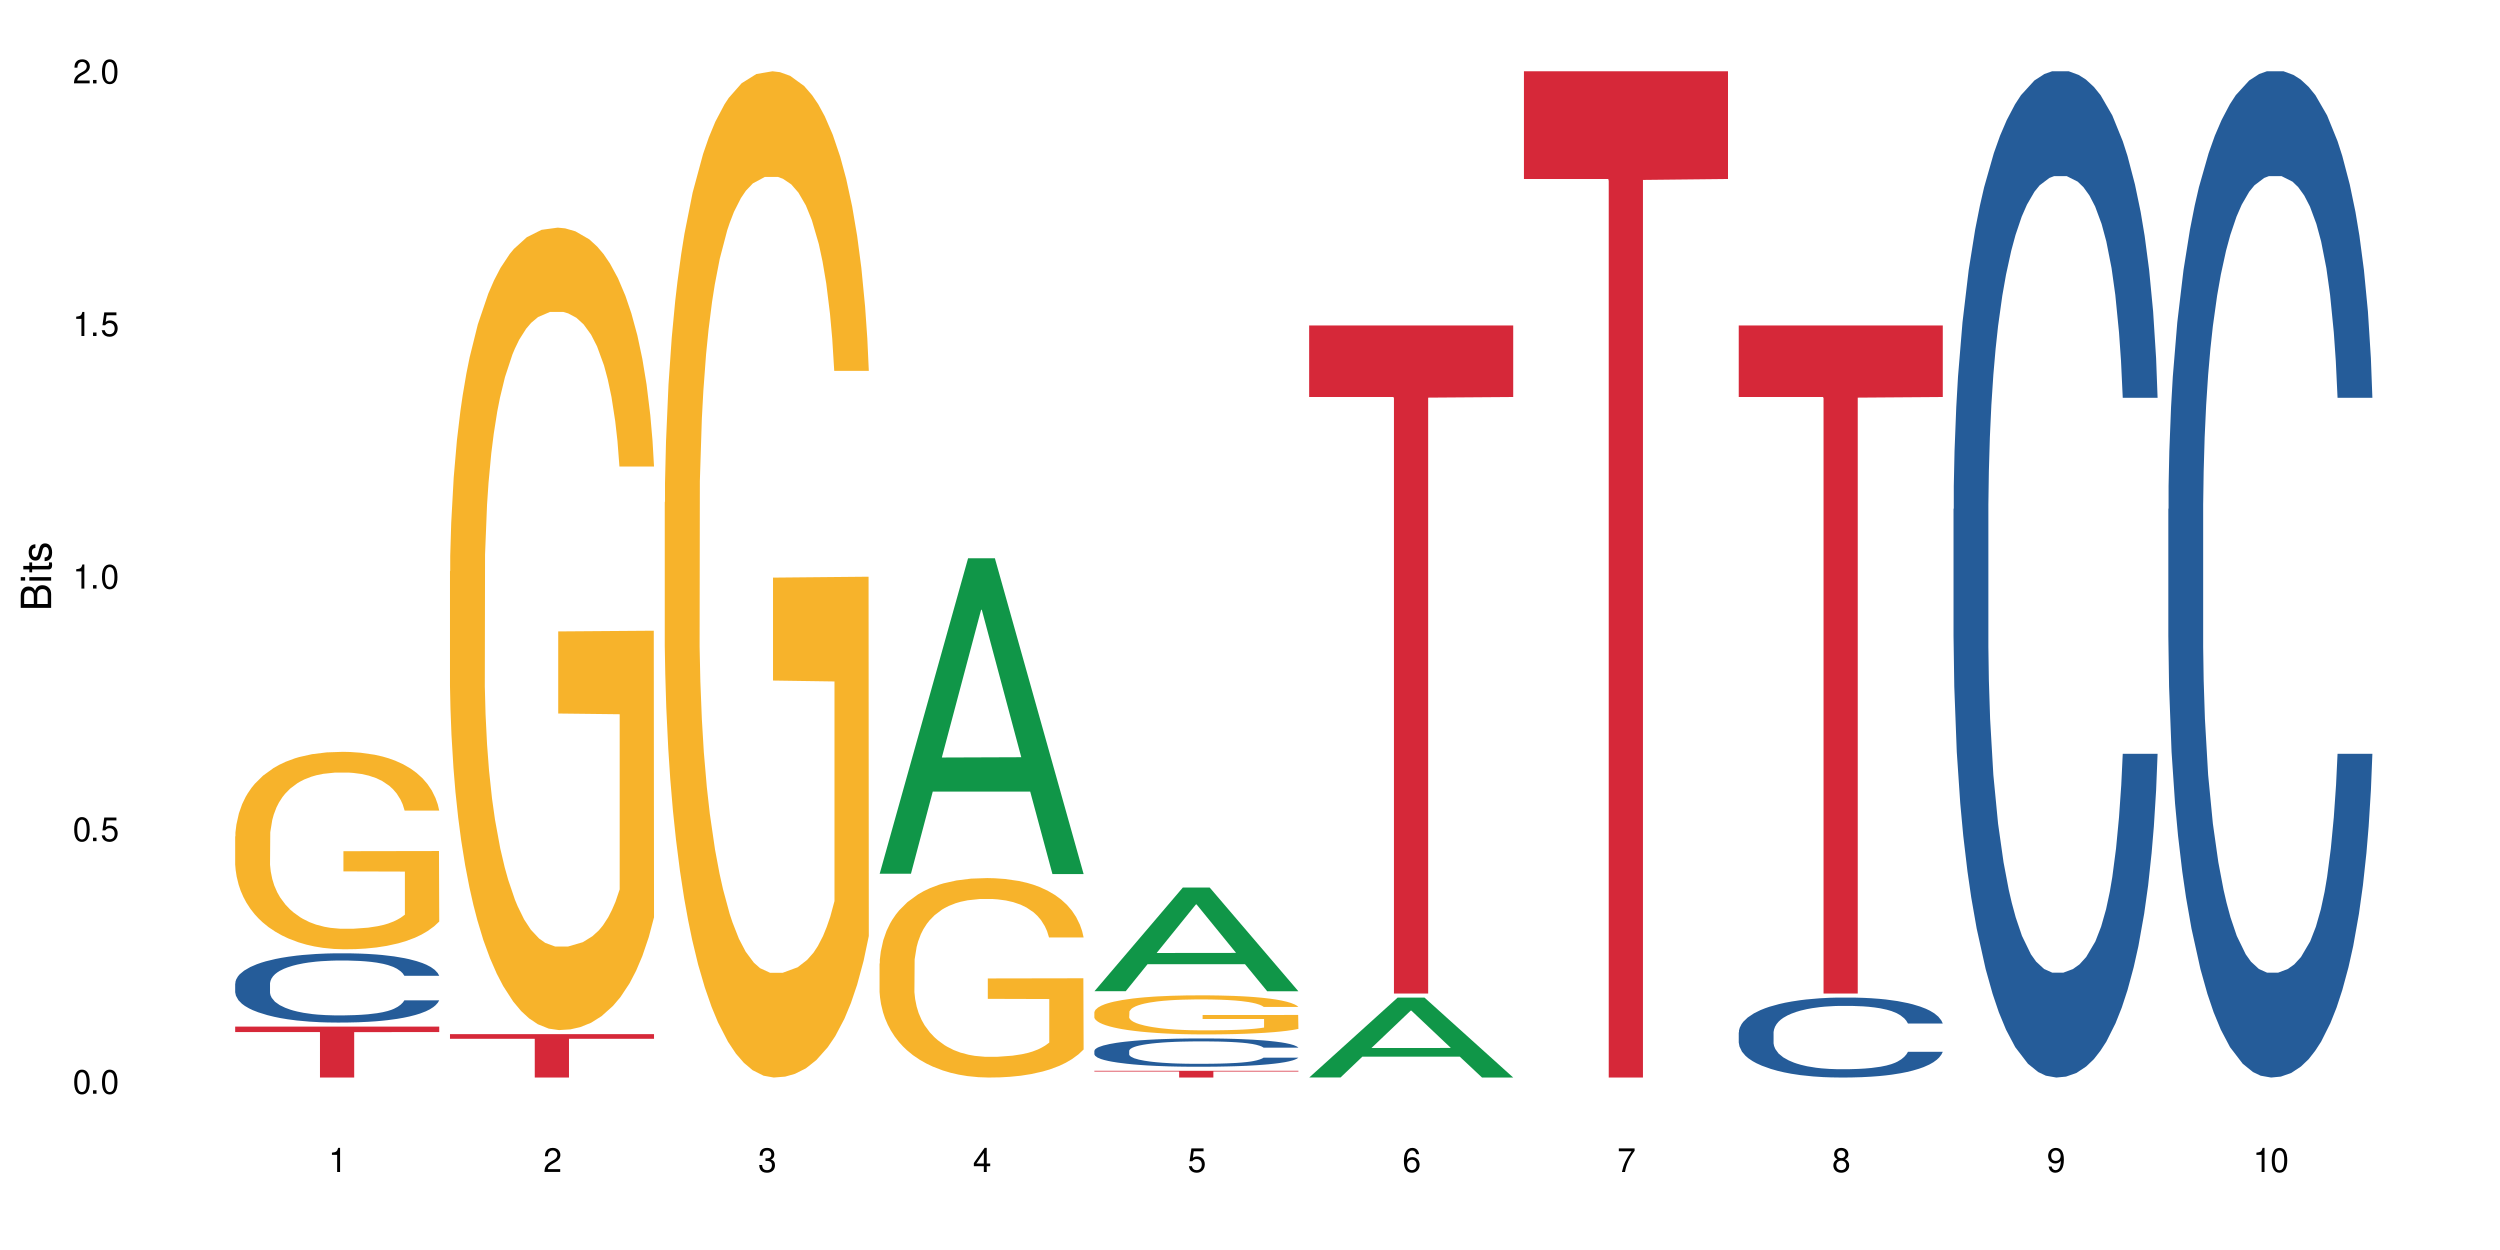 <?xml version="1.0" encoding="UTF-8"?>
<svg xmlns="http://www.w3.org/2000/svg" xmlns:xlink="http://www.w3.org/1999/xlink" width="720" height="360" viewBox="0 0 720 360">
<defs>
<g>
<g id="glyph-0-0">
</g>
<g id="glyph-0-1">
<path d="M 2.641 -6.938 C 2 -6.938 1.422 -6.656 1.078 -6.172 C 0.641 -5.562 0.406 -4.641 0.406 -3.359 C 0.406 -1.016 1.188 0.219 2.641 0.219 C 4.078 0.219 4.859 -1.016 4.859 -3.297 C 4.859 -4.641 4.656 -5.547 4.203 -6.172 C 3.844 -6.656 3.281 -6.938 2.641 -6.938 Z M 2.641 -6.188 C 3.547 -6.188 4 -5.25 4 -3.375 C 4 -1.406 3.562 -0.484 2.625 -0.484 C 1.734 -0.484 1.281 -1.438 1.281 -3.344 C 1.281 -5.25 1.734 -6.188 2.641 -6.188 Z M 2.641 -6.188 "/>
</g>
<g id="glyph-0-2">
<path d="M 1.828 -1 L 0.828 -1 L 0.828 0 L 1.828 0 Z M 1.828 -1 "/>
</g>
<g id="glyph-0-3">
<path d="M 4.562 -6.797 L 1.062 -6.797 L 0.547 -3.094 L 1.328 -3.094 C 1.719 -3.562 2.047 -3.734 2.578 -3.734 C 3.484 -3.734 4.062 -3.109 4.062 -2.094 C 4.062 -1.125 3.484 -0.531 2.578 -0.531 C 1.828 -0.531 1.375 -0.906 1.188 -1.672 L 0.328 -1.672 C 0.453 -1.109 0.547 -0.844 0.75 -0.594 C 1.125 -0.078 1.828 0.219 2.594 0.219 C 3.969 0.219 4.922 -0.781 4.922 -2.219 C 4.922 -3.562 4.031 -4.484 2.719 -4.484 C 2.25 -4.484 1.859 -4.359 1.469 -4.062 L 1.734 -5.969 L 4.562 -5.969 Z M 4.562 -6.797 "/>
</g>
<g id="glyph-0-4">
<path d="M 2.484 -4.938 L 2.484 0 L 3.328 0 L 3.328 -6.938 L 2.766 -6.938 C 2.469 -5.875 2.281 -5.734 0.984 -5.562 L 0.984 -4.938 Z M 2.484 -4.938 "/>
</g>
<g id="glyph-0-5">
<path d="M 4.859 -0.828 L 1.281 -0.828 C 1.359 -1.406 1.672 -1.781 2.5 -2.281 L 3.469 -2.828 C 4.406 -3.344 4.906 -4.062 4.906 -4.906 C 4.906 -5.484 4.672 -6.031 4.266 -6.406 C 3.859 -6.766 3.375 -6.938 2.719 -6.938 C 1.859 -6.938 1.219 -6.625 0.844 -6.031 C 0.609 -5.672 0.5 -5.234 0.484 -4.531 L 1.328 -4.531 C 1.359 -5.016 1.406 -5.281 1.531 -5.516 C 1.75 -5.938 2.188 -6.203 2.703 -6.203 C 3.469 -6.203 4.031 -5.641 4.031 -4.891 C 4.031 -4.344 3.719 -3.859 3.125 -3.516 L 2.234 -3 C 0.812 -2.172 0.406 -1.531 0.328 -0.016 L 4.859 -0.016 Z M 4.859 -0.828 "/>
</g>
<g id="glyph-0-6">
<path d="M 2.125 -3.188 L 2.578 -3.188 C 3.5 -3.188 3.984 -2.766 3.984 -1.922 C 3.984 -1.062 3.469 -0.531 2.594 -0.531 C 1.656 -0.531 1.203 -1 1.156 -2.016 L 0.312 -2.016 C 0.344 -1.453 0.438 -1.094 0.609 -0.781 C 0.953 -0.109 1.625 0.219 2.547 0.219 C 3.953 0.219 4.859 -0.625 4.859 -1.938 C 4.859 -2.828 4.516 -3.297 3.703 -3.594 C 4.344 -3.844 4.656 -4.328 4.656 -5.031 C 4.656 -6.219 3.875 -6.938 2.578 -6.938 C 1.203 -6.938 0.484 -6.172 0.453 -4.703 L 1.297 -4.703 C 1.312 -5.125 1.344 -5.359 1.453 -5.578 C 1.641 -5.969 2.062 -6.203 2.594 -6.203 C 3.344 -6.203 3.797 -5.75 3.797 -5 C 3.797 -4.516 3.609 -4.219 3.25 -4.047 C 3.016 -3.953 2.703 -3.922 2.125 -3.906 Z M 2.125 -3.188 "/>
</g>
<g id="glyph-0-7">
<path d="M 3.141 -1.672 L 3.141 0 L 3.984 0 L 3.984 -1.672 L 4.984 -1.672 L 4.984 -2.438 L 3.984 -2.438 L 3.984 -6.938 L 3.359 -6.938 L 0.266 -2.578 L 0.266 -1.672 Z M 3.141 -2.438 L 1 -2.438 L 3.141 -5.5 Z M 3.141 -2.438 "/>
</g>
<g id="glyph-0-8">
<path d="M 4.781 -5.125 C 4.609 -6.266 3.891 -6.938 2.844 -6.938 C 2.094 -6.938 1.422 -6.578 1.031 -5.953 C 0.594 -5.266 0.406 -4.422 0.406 -3.172 C 0.406 -2 0.578 -1.25 0.984 -0.641 C 1.359 -0.078 1.953 0.219 2.703 0.219 C 3.984 0.219 4.922 -0.75 4.922 -2.094 C 4.922 -3.375 4.062 -4.281 2.844 -4.281 C 2.172 -4.281 1.641 -4.031 1.281 -3.516 C 1.281 -5.234 1.828 -6.188 2.797 -6.188 C 3.391 -6.188 3.797 -5.797 3.938 -5.125 Z M 2.734 -3.531 C 3.547 -3.531 4.062 -2.953 4.062 -2.031 C 4.062 -1.156 3.484 -0.531 2.703 -0.531 C 1.922 -0.531 1.328 -1.188 1.328 -2.078 C 1.328 -2.938 1.906 -3.531 2.734 -3.531 Z M 2.734 -3.531 "/>
</g>
<g id="glyph-0-9">
<path d="M 4.984 -6.797 L 0.438 -6.797 L 0.438 -5.969 L 4.109 -5.969 C 2.5 -3.656 1.828 -2.234 1.328 0 L 2.219 0 C 2.594 -2.172 3.453 -4.047 4.984 -6.094 Z M 4.984 -6.797 "/>
</g>
<g id="glyph-0-10">
<path d="M 3.75 -3.656 C 4.469 -4.094 4.688 -4.438 4.688 -5.078 C 4.688 -6.172 3.844 -6.938 2.641 -6.938 C 1.438 -6.938 0.594 -6.172 0.594 -5.094 C 0.594 -4.438 0.812 -4.094 1.516 -3.656 C 0.734 -3.266 0.359 -2.703 0.359 -1.922 C 0.359 -0.656 1.281 0.219 2.641 0.219 C 3.984 0.219 4.922 -0.656 4.922 -1.922 C 4.922 -2.703 4.531 -3.266 3.75 -3.656 Z M 2.641 -6.188 C 3.359 -6.188 3.812 -5.75 3.812 -5.062 C 3.812 -4.406 3.344 -3.984 2.641 -3.984 C 1.922 -3.984 1.453 -4.406 1.453 -5.078 C 1.453 -5.75 1.922 -6.188 2.641 -6.188 Z M 2.641 -3.266 C 3.484 -3.266 4.062 -2.719 4.062 -1.906 C 4.062 -1.078 3.484 -0.531 2.625 -0.531 C 1.797 -0.531 1.219 -1.094 1.219 -1.906 C 1.219 -2.719 1.781 -3.266 2.641 -3.266 Z M 2.641 -3.266 "/>
</g>
<g id="glyph-0-11">
<path d="M 0.516 -1.578 C 0.672 -0.453 1.406 0.219 2.438 0.219 C 3.188 0.219 3.859 -0.141 4.266 -0.766 C 4.688 -1.453 4.891 -2.297 4.891 -3.547 C 4.891 -4.719 4.703 -5.453 4.312 -6.078 C 3.938 -6.641 3.344 -6.938 2.594 -6.938 C 1.297 -6.938 0.359 -5.969 0.359 -4.625 C 0.359 -3.344 1.234 -2.453 2.453 -2.453 C 3.094 -2.453 3.578 -2.672 4.016 -3.203 C 4 -1.484 3.469 -0.531 2.5 -0.531 C 1.906 -0.531 1.484 -0.906 1.359 -1.578 Z M 2.578 -6.203 C 3.375 -6.203 3.969 -5.531 3.969 -4.641 C 3.969 -3.797 3.391 -3.188 2.547 -3.188 C 1.734 -3.188 1.234 -3.766 1.234 -4.688 C 1.234 -5.562 1.797 -6.203 2.578 -6.203 Z M 2.578 -6.203 "/>
</g>
<g id="glyph-1-0">
</g>
<g id="glyph-1-1">
<path d="M 0 -0.953 L 0 -4.891 C 0 -5.719 -0.234 -6.344 -0.734 -6.797 C -1.188 -7.234 -1.812 -7.469 -2.5 -7.469 C -3.547 -7.469 -4.188 -7 -4.625 -5.875 C -4.984 -6.688 -5.625 -7.094 -6.531 -7.094 C -7.172 -7.094 -7.734 -6.859 -8.141 -6.391 C -8.562 -5.922 -8.75 -5.344 -8.75 -4.5 L -8.75 -0.953 Z M -4.984 -2.062 L -7.766 -2.062 L -7.766 -4.219 C -7.766 -4.844 -7.688 -5.203 -7.453 -5.5 C -7.219 -5.812 -6.859 -5.969 -6.375 -5.969 C -5.891 -5.969 -5.531 -5.812 -5.297 -5.5 C -5.062 -5.203 -4.984 -4.844 -4.984 -4.219 Z M -0.984 -2.062 L -4 -2.062 L -4 -4.781 C -4 -5.766 -3.438 -6.359 -2.484 -6.359 C -1.547 -6.359 -0.984 -5.766 -0.984 -4.781 Z M -0.984 -2.062 "/>
</g>
<g id="glyph-1-2">
<path d="M -6.281 -1.797 L -6.281 -0.797 L 0 -0.797 L 0 -1.797 Z M -8.75 -1.797 L -8.75 -0.797 L -7.484 -0.797 L -7.484 -1.797 Z M -8.75 -1.797 "/>
</g>
<g id="glyph-1-3">
<path d="M -6.281 -3.047 L -6.281 -2.016 L -8.016 -2.016 L -8.016 -1.016 L -6.281 -1.016 L -6.281 -0.172 L -5.469 -0.172 L -5.469 -1.016 L -0.719 -1.016 C -0.078 -1.016 0.281 -1.453 0.281 -2.234 C 0.281 -2.5 0.25 -2.719 0.188 -3.047 L -0.641 -3.047 C -0.609 -2.906 -0.594 -2.766 -0.594 -2.562 C -0.594 -2.141 -0.719 -2.016 -1.156 -2.016 L -5.469 -2.016 L -5.469 -3.047 Z M -6.281 -3.047 "/>
</g>
<g id="glyph-1-4">
<path d="M -4.531 -5.25 C -5.766 -5.25 -6.469 -4.422 -6.469 -2.969 C -6.469 -1.516 -5.719 -0.562 -4.547 -0.562 C -3.562 -0.562 -3.094 -1.062 -2.734 -2.562 L -2.516 -3.484 C -2.344 -4.188 -2.094 -4.469 -1.641 -4.469 C -1.047 -4.469 -0.641 -3.875 -0.641 -3 C -0.641 -2.453 -0.797 -2 -1.062 -1.75 C -1.25 -1.594 -1.422 -1.531 -1.875 -1.469 L -1.875 -0.406 C -0.422 -0.453 0.281 -1.266 0.281 -2.922 C 0.281 -4.5 -0.5 -5.516 -1.719 -5.516 C -2.656 -5.516 -3.172 -4.984 -3.469 -3.734 L -3.703 -2.766 C -3.891 -1.953 -4.156 -1.609 -4.594 -1.609 C -5.188 -1.609 -5.547 -2.125 -5.547 -2.938 C -5.547 -3.75 -5.203 -4.172 -4.531 -4.203 Z M -4.531 -5.25 "/>
</g>
</g>
</defs>
<rect x="-72" y="-36" width="864" height="432" fill="rgb(100%, 100%, 100%)" fill-opacity="1"/>
<path fill-rule="nonzero" fill="rgb(14.51%, 36.078%, 60%)" fill-opacity="1" d="M 67.73 283.238 L 67.801 283.223 L 67.801 282.785 L 68.02 282.09 L 68.52 281.215 L 69.02 280.613 L 70.312 279.539 L 72.102 278.5 L 73.965 277.699 L 75.328 277.227 L 76.547 276.859 L 79.34 276.188 L 81.133 275.84 L 83.066 275.531 L 85.434 275.219 L 87.152 275.039 L 91.023 274.746 L 93.891 274.617 L 96.113 274.562 L 100.914 274.562 L 103.781 274.637 L 105.859 274.727 L 108.152 274.875 L 110.086 275.039 L 113.457 275.438 L 116.465 275.949 L 117.828 276.242 L 119.977 276.805 L 121.625 277.352 L 122.773 277.828 L 124.062 278.5 L 125.207 279.32 L 126.07 280.25 L 126.5 281.035 L 116.465 281.035 L 115.965 280.305 L 115.391 279.742 L 114.316 278.992 L 113.238 278.465 L 111.734 277.938 L 110.375 277.59 L 108.512 277.242 L 106.863 277.023 L 105.141 276.859 L 103.492 276.75 L 100.34 276.641 L 96.684 276.641 L 95.324 276.68 L 92.527 276.824 L 91.023 276.953 L 88.871 277.207 L 87.367 277.445 L 85.578 277.809 L 84.359 278.117 L 82.852 278.594 L 81.777 279.012 L 80.559 279.613 L 79.844 280.07 L 79.199 280.578 L 78.625 281.18 L 78.195 281.816 L 77.906 282.492 L 77.766 283.148 L 77.766 285.973 L 77.906 286.629 L 78.266 287.395 L 79.199 288.508 L 80.559 289.473 L 82.137 290.238 L 83.641 290.785 L 84.5 291.043 L 85.648 291.332 L 87.441 291.695 L 90.02 292.062 L 91.523 292.207 L 93.816 292.352 L 96.184 292.426 L 99.336 292.426 L 102.133 292.352 L 103.996 292.262 L 105.93 292.117 L 108.582 291.805 L 110.23 291.516 L 111.664 291.168 L 112.738 290.824 L 113.457 290.531 L 114.531 289.965 L 115.391 289.348 L 116.035 288.707 L 116.465 288.09 L 126.5 288.09 L 126.07 288.816 L 125.422 289.527 L 124.777 290.059 L 123.777 290.695 L 122.629 291.262 L 120.98 291.898 L 119.617 292.316 L 117.828 292.773 L 116.18 293.117 L 114.387 293.43 L 111.734 293.793 L 110.016 293.977 L 108.152 294.141 L 105.93 294.285 L 103.137 294.414 L 100.125 294.484 L 97.328 294.504 L 94.32 294.469 L 92.098 294.395 L 89.16 294.23 L 85.504 293.902 L 82.852 293.555 L 80.773 293.211 L 78.984 292.844 L 76.977 292.352 L 74.395 291.551 L 72.82 290.934 L 71.746 290.422 L 70.527 289.711 L 69.664 289.074 L 68.664 288.051 L 67.945 286.758 L 67.73 285.754 Z M 67.73 283.238 "/>
<path fill-rule="nonzero" fill="rgb(96.863%, 70.196%, 16.863%)" fill-opacity="1" d="M 67.73 240.887 L 67.801 240.836 L 67.801 239.797 L 68.09 237.457 L 68.805 234.238 L 69.738 231.59 L 70.742 229.512 L 71.387 228.422 L 72.461 226.863 L 73.395 225.719 L 75.758 223.383 L 78.77 221.203 L 80.418 220.266 L 82.281 219.383 L 84.93 218.398 L 86.148 218.035 L 89.875 217.203 L 94.105 216.684 L 98.762 216.527 L 100.914 216.578 L 103.852 216.785 L 107.863 217.359 L 110.16 217.879 L 111.949 218.398 L 113.812 219.07 L 116.105 220.109 L 118.258 221.355 L 119.977 222.605 L 121.695 224.16 L 123.129 225.824 L 124.348 227.641 L 125.422 229.824 L 126.07 231.641 L 126.5 233.461 L 116.535 233.461 L 115.965 231.641 L 115.32 230.238 L 114.242 228.523 L 113.168 227.277 L 112.094 226.293 L 110.086 224.941 L 108.367 224.109 L 106.215 223.383 L 104.137 222.914 L 101.773 222.605 L 100.34 222.5 L 96.543 222.5 L 93.102 222.863 L 91.094 223.277 L 89.66 223.695 L 87.656 224.473 L 86.438 225.098 L 85.719 225.512 L 83.57 227.121 L 82.137 228.578 L 81.348 229.562 L 80.344 231.121 L 79.629 232.523 L 78.84 234.602 L 78.41 236.16 L 77.836 239.691 L 77.766 249.039 L 77.98 251.016 L 78.41 253.145 L 78.984 255.012 L 79.844 256.988 L 80.703 258.492 L 82.207 260.52 L 83.496 261.871 L 84.5 262.754 L 86.438 264.156 L 87.227 264.621 L 89.09 265.559 L 91.023 266.285 L 93.387 266.906 L 95.18 267.219 L 98.047 267.48 L 101.703 267.48 L 106 267.168 L 108.727 266.75 L 110.59 266.336 L 111.809 265.973 L 113.312 265.402 L 114.387 264.883 L 115.391 264.312 L 116.609 263.426 L 116.609 251.016 L 98.906 250.961 L 98.906 245.145 L 126.426 245.094 L 126.5 265.402 L 124.992 266.805 L 123.129 268.152 L 121.34 269.191 L 119.477 270.074 L 116.824 271.062 L 114.672 271.688 L 111.375 272.414 L 108.367 272.879 L 105.215 273.191 L 102.418 273.348 L 99.121 273.398 L 96.184 273.297 L 93.031 272.984 L 90.52 272.57 L 88.227 272.051 L 85.934 271.375 L 83.066 270.285 L 81.203 269.402 L 79.27 268.309 L 77.336 267.012 L 75.613 265.609 L 74.469 264.52 L 73.32 263.273 L 72.102 261.715 L 70.957 259.949 L 70.098 258.336 L 69.309 256.52 L 68.734 254.805 L 68.16 252.469 L 67.875 250.598 L 67.73 248.988 Z M 67.73 240.887 "/>
<path fill-rule="nonzero" fill="rgb(83.922%, 15.686%, 22.353%)" fill-opacity="1" d="M 67.73 295.668 L 126.5 295.668 L 126.5 297.238 L 102.008 297.25 L 102.008 310.332 L 92.152 310.332 L 92.152 297.266 L 92.008 297.238 L 67.73 297.238 Z M 67.73 295.668 "/>
<path fill-rule="nonzero" fill="rgb(96.863%, 70.196%, 16.863%)" fill-opacity="1" d="M 129.594 164.547 L 129.664 164.336 L 129.664 160.113 L 129.949 150.617 L 130.668 137.531 L 131.598 126.766 L 132.602 118.324 L 133.246 113.891 L 134.32 107.562 L 135.254 102.918 L 137.617 93.418 L 140.629 84.555 L 142.277 80.758 L 144.141 77.168 L 146.793 73.156 L 148.012 71.68 L 151.738 68.305 L 155.965 66.191 L 160.625 65.559 L 162.773 65.77 L 165.711 66.617 L 169.727 68.938 L 172.02 71.047 L 173.812 73.156 L 175.676 75.902 L 177.969 80.125 L 180.117 85.188 L 181.836 90.254 L 183.559 96.586 L 184.992 103.34 L 186.211 110.727 L 187.285 119.59 L 187.93 126.977 L 188.359 134.363 L 178.398 134.363 L 177.824 126.977 L 177.18 121.281 L 176.105 114.316 L 175.031 109.25 L 173.953 105.238 L 171.949 99.75 L 170.227 96.375 L 168.078 93.418 L 166 91.52 L 163.633 90.254 L 162.199 89.832 L 158.402 89.832 L 154.961 91.309 L 152.957 92.996 L 151.523 94.688 L 149.516 97.852 L 148.297 100.383 L 147.582 102.074 L 145.43 108.617 L 143.996 114.527 L 143.207 118.535 L 142.207 124.867 L 141.488 130.566 L 140.699 139.008 L 140.27 145.34 L 139.695 159.691 L 139.625 197.684 L 139.84 205.703 L 140.27 214.355 L 140.844 221.953 L 141.703 229.977 L 142.562 236.094 L 144.07 244.328 L 145.359 249.812 L 146.363 253.402 L 148.297 259.102 L 149.086 261 L 150.949 264.801 L 152.883 267.754 L 155.25 270.285 L 157.039 271.555 L 159.906 272.609 L 163.562 272.609 L 167.863 271.344 L 170.586 269.652 L 172.449 267.965 L 173.668 266.488 L 175.172 264.168 L 176.246 262.055 L 177.25 259.734 L 178.469 256.145 L 178.469 205.703 L 160.766 205.492 L 160.766 181.852 L 188.289 181.641 L 188.359 264.168 L 186.855 269.863 L 184.992 275.352 L 183.199 279.574 L 181.336 283.16 L 178.684 287.172 L 176.535 289.703 L 173.238 292.66 L 170.227 294.559 L 167.074 295.824 L 164.277 296.457 L 160.984 296.668 L 158.043 296.246 L 154.891 294.98 L 152.383 293.293 L 150.09 291.184 L 147.797 288.438 L 144.93 284.004 L 143.066 280.418 L 141.129 275.984 L 139.195 270.711 L 137.477 265.012 L 136.328 260.578 L 135.184 255.512 L 133.965 249.18 L 132.816 242.004 L 131.957 235.461 L 131.168 228.074 L 130.594 221.109 L 130.023 211.613 L 129.734 204.016 L 129.594 197.473 Z M 129.594 164.547 "/>
<path fill-rule="nonzero" fill="rgb(83.922%, 15.686%, 22.353%)" fill-opacity="1" d="M 129.594 297.832 L 188.359 297.832 L 188.359 299.172 L 163.867 299.184 L 163.867 310.332 L 154.012 310.332 L 154.012 299.195 L 153.871 299.172 L 129.594 299.172 Z M 129.594 297.832 "/>
<path fill-rule="nonzero" fill="rgb(96.863%, 70.196%, 16.863%)" fill-opacity="1" d="M 191.453 144.652 L 191.523 144.387 L 191.523 139.094 L 191.812 127.184 L 192.527 110.777 L 193.461 97.277 L 194.461 86.691 L 195.109 81.133 L 196.184 73.195 L 197.113 67.371 L 199.48 55.461 L 202.488 44.348 L 204.137 39.582 L 206 35.082 L 208.652 30.055 L 209.871 28.203 L 213.598 23.965 L 217.828 21.32 L 222.484 20.527 L 224.637 20.789 L 227.574 21.848 L 231.586 24.762 L 233.879 27.406 L 235.672 30.055 L 237.535 33.496 L 239.828 38.789 L 241.98 45.141 L 243.699 51.492 L 245.418 59.43 L 246.852 67.902 L 248.07 77.164 L 249.145 88.281 L 249.789 97.543 L 250.219 106.805 L 240.258 106.805 L 239.684 97.543 L 239.039 90.398 L 237.965 81.664 L 236.891 75.312 L 235.816 70.281 L 233.809 63.402 L 232.09 59.168 L 229.938 55.461 L 227.859 53.078 L 225.496 51.492 L 224.062 50.961 L 220.262 50.961 L 216.824 52.816 L 214.816 54.934 L 213.383 57.051 L 211.375 61.02 L 210.156 64.195 L 209.441 66.312 L 207.293 74.516 L 205.859 81.93 L 205.07 86.957 L 204.066 94.898 L 203.348 102.043 L 202.562 112.629 L 202.133 120.57 L 201.559 138.566 L 201.484 186.207 L 201.703 196.262 L 202.133 207.113 L 202.703 216.641 L 203.566 226.699 L 204.426 234.375 L 205.93 244.695 L 207.219 251.578 L 208.223 256.078 L 210.156 263.223 L 210.945 265.605 L 212.809 270.367 L 214.746 274.074 L 217.109 277.25 L 218.902 278.836 L 221.77 280.16 L 225.422 280.16 L 229.723 278.574 L 232.445 276.457 L 234.309 274.34 L 235.527 272.484 L 237.035 269.574 L 238.109 266.926 L 239.113 264.016 L 240.332 259.516 L 240.332 196.262 L 222.629 195.996 L 222.629 166.355 L 250.148 166.09 L 250.219 269.574 L 248.715 276.719 L 246.852 283.602 L 245.059 288.895 L 243.195 293.395 L 240.547 298.422 L 238.395 301.598 L 235.098 305.305 L 232.09 307.688 L 228.934 309.273 L 226.141 310.066 L 222.844 310.332 L 219.906 309.805 L 216.75 308.215 L 214.242 306.098 L 211.949 303.453 L 209.656 300.012 L 206.789 294.453 L 204.926 289.953 L 202.992 284.395 L 201.055 277.777 L 199.336 270.633 L 198.191 265.074 L 197.043 258.723 L 195.824 250.781 L 194.68 241.785 L 193.816 233.578 L 193.031 224.316 L 192.457 215.582 L 191.883 203.672 L 191.598 194.145 L 191.453 185.941 Z M 191.453 144.652 "/>
<path fill-rule="nonzero" fill="rgb(6.275%, 58.824%, 28.235%)" fill-opacity="1" d="M 253.312 251.637 L 253.375 251.551 L 278.805 160.785 L 286.527 160.785 L 312.082 251.723 L 303.102 251.723 L 296.699 227.984 L 268.633 227.984 L 262.355 251.637 L 253.312 251.637 L 271.332 218.164 L 294.125 218.078 L 282.762 175.641 L 282.633 175.559 L 282.508 175.812 L 271.27 218.078 L 271.332 218.164 Z M 253.312 251.637 "/>
<path fill-rule="nonzero" fill="rgb(96.863%, 70.196%, 16.863%)" fill-opacity="1" d="M 253.312 277.492 L 253.387 277.438 L 253.387 276.391 L 253.672 274.027 L 254.387 270.777 L 255.32 268.102 L 256.324 266.004 L 256.969 264.898 L 258.043 263.328 L 258.977 262.172 L 261.34 259.812 L 264.352 257.609 L 266 256.664 L 267.863 255.773 L 270.516 254.773 L 271.73 254.406 L 275.461 253.57 L 279.688 253.043 L 284.348 252.887 L 286.496 252.938 L 289.434 253.148 L 293.449 253.727 L 295.742 254.25 L 297.531 254.773 L 299.395 255.457 L 301.691 256.508 L 303.84 257.766 L 305.559 259.023 L 307.281 260.598 L 308.715 262.277 L 309.93 264.113 L 311.008 266.316 L 311.652 268.152 L 312.082 269.988 L 302.121 269.988 L 301.547 268.152 L 300.902 266.738 L 299.824 265.004 L 298.75 263.746 L 297.676 262.75 L 295.668 261.387 L 293.949 260.547 L 291.801 259.812 L 289.723 259.34 L 287.355 259.023 L 285.922 258.918 L 282.125 258.918 L 278.684 259.285 L 276.676 259.707 L 275.242 260.125 L 273.238 260.914 L 272.02 261.543 L 271.301 261.961 L 269.152 263.59 L 267.719 265.059 L 266.93 266.055 L 265.926 267.629 L 265.211 269.043 L 264.422 271.145 L 263.992 272.719 L 263.418 276.285 L 263.348 285.727 L 263.562 287.723 L 263.992 289.871 L 264.566 291.762 L 265.426 293.754 L 266.285 295.277 L 267.789 297.32 L 269.082 298.688 L 270.082 299.578 L 272.02 300.996 L 272.809 301.465 L 274.672 302.41 L 276.605 303.145 L 278.973 303.773 L 280.762 304.09 L 283.629 304.352 L 287.285 304.352 L 291.586 304.035 L 294.309 303.617 L 296.172 303.199 L 297.391 302.832 L 298.895 302.254 L 299.969 301.73 L 300.973 301.152 L 302.191 300.258 L 302.191 287.723 L 284.488 287.668 L 284.488 281.793 L 312.008 281.742 L 312.082 302.254 L 310.578 303.668 L 308.715 305.035 L 306.922 306.082 L 305.059 306.977 L 302.406 307.973 L 300.258 308.602 L 296.961 309.336 L 293.949 309.809 L 290.797 310.121 L 288 310.281 L 284.703 310.332 L 281.766 310.227 L 278.613 309.914 L 276.105 309.492 L 273.812 308.969 L 271.516 308.285 L 268.652 307.184 L 266.789 306.293 L 264.852 305.191 L 262.918 303.879 L 261.195 302.465 L 260.051 301.363 L 258.902 300.102 L 257.684 298.527 L 256.539 296.746 L 255.68 295.117 L 254.891 293.281 L 254.316 291.551 L 253.742 289.191 L 253.457 287.301 L 253.312 285.676 Z M 253.312 277.492 "/>
<path fill-rule="nonzero" fill="rgb(6.275%, 58.824%, 28.235%)" fill-opacity="1" d="M 315.176 285.461 L 315.238 285.434 L 340.664 255.602 L 348.387 255.602 L 373.941 285.492 L 364.965 285.492 L 358.559 277.688 L 330.496 277.688 L 324.215 285.461 L 315.176 285.461 L 333.195 274.461 L 355.984 274.434 L 344.621 260.484 L 344.496 260.457 L 344.371 260.539 L 333.133 274.434 L 333.195 274.461 Z M 315.176 285.461 "/>
<path fill-rule="nonzero" fill="rgb(14.51%, 36.078%, 60%)" fill-opacity="1" d="M 315.176 302.621 L 315.246 302.613 L 315.246 302.438 L 315.461 302.152 L 315.961 301.797 L 316.465 301.551 L 317.754 301.109 L 319.547 300.684 L 321.41 300.355 L 322.77 300.164 L 323.988 300.016 L 326.785 299.738 L 328.578 299.598 L 330.512 299.469 L 332.875 299.344 L 334.598 299.27 L 338.465 299.148 L 341.332 299.098 L 343.555 299.074 L 348.355 299.074 L 351.223 299.105 L 353.301 299.141 L 355.594 299.203 L 357.531 299.27 L 360.898 299.434 L 363.91 299.641 L 365.27 299.762 L 367.422 299.992 L 369.07 300.215 L 370.215 300.41 L 371.504 300.684 L 372.652 301.02 L 373.512 301.398 L 373.941 301.719 L 363.91 301.719 L 363.406 301.422 L 362.832 301.191 L 361.758 300.887 L 360.684 300.668 L 359.18 300.453 L 357.816 300.312 L 355.953 300.172 L 354.305 300.082 L 352.586 300.016 L 350.938 299.969 L 347.785 299.926 L 344.129 299.926 L 342.766 299.941 L 339.973 300 L 338.465 300.051 L 336.316 300.156 L 334.812 300.254 L 333.02 300.402 L 331.801 300.527 L 330.297 300.723 L 329.223 300.895 L 328.004 301.141 L 327.285 301.324 L 326.641 301.535 L 326.066 301.781 L 325.637 302.039 L 325.352 302.316 L 325.207 302.586 L 325.207 303.738 L 325.352 304.008 L 325.711 304.32 L 326.641 304.777 L 328.004 305.172 L 329.578 305.484 L 331.086 305.707 L 331.945 305.812 L 333.09 305.93 L 334.883 306.078 L 337.465 306.23 L 338.969 306.289 L 341.262 306.348 L 343.625 306.379 L 346.781 306.379 L 349.574 306.348 L 351.438 306.312 L 353.375 306.25 L 356.023 306.125 L 357.672 306.004 L 359.105 305.863 L 360.184 305.723 L 360.898 305.602 L 361.973 305.371 L 362.832 305.117 L 363.48 304.859 L 363.91 304.605 L 373.941 304.605 L 373.512 304.902 L 372.867 305.191 L 372.223 305.41 L 371.219 305.668 L 370.07 305.902 L 368.422 306.16 L 367.062 306.332 L 365.27 306.52 L 363.621 306.66 L 361.832 306.789 L 359.18 306.938 L 357.457 307.012 L 355.594 307.078 L 353.375 307.137 L 350.578 307.191 L 347.57 307.219 L 344.773 307.227 L 341.762 307.211 L 339.543 307.184 L 336.602 307.117 L 332.949 306.98 L 330.297 306.84 L 328.219 306.699 L 326.426 306.551 L 324.418 306.348 L 321.84 306.02 L 320.262 305.766 L 319.188 305.559 L 317.969 305.266 L 317.109 305.008 L 316.105 304.59 L 315.391 304.059 L 315.176 303.652 Z M 315.176 302.621 "/>
<path fill-rule="nonzero" fill="rgb(96.863%, 70.196%, 16.863%)" fill-opacity="1" d="M 315.176 291.477 L 315.246 291.465 L 315.246 291.262 L 315.531 290.797 L 316.25 290.16 L 317.18 289.637 L 318.184 289.223 L 318.828 289.008 L 319.906 288.699 L 320.836 288.473 L 323.203 288.012 L 326.211 287.578 L 327.859 287.395 L 329.723 287.219 L 332.375 287.023 L 333.594 286.953 L 337.32 286.789 L 341.547 286.684 L 346.207 286.652 L 348.355 286.664 L 351.297 286.707 L 355.309 286.82 L 357.602 286.922 L 359.395 287.023 L 361.258 287.156 L 363.551 287.363 L 365.699 287.609 L 367.422 287.855 L 369.141 288.164 L 370.574 288.496 L 371.793 288.855 L 372.867 289.285 L 373.512 289.645 L 373.941 290.004 L 363.98 290.004 L 363.406 289.645 L 362.762 289.367 L 361.688 289.027 L 360.613 288.781 L 359.535 288.586 L 357.531 288.32 L 355.809 288.156 L 353.66 288.012 L 351.582 287.918 L 349.215 287.855 L 347.785 287.836 L 343.984 287.836 L 340.547 287.91 L 338.539 287.992 L 337.105 288.074 L 335.098 288.227 L 333.879 288.352 L 333.164 288.434 L 331.012 288.75 L 329.578 289.039 L 328.793 289.234 L 327.789 289.543 L 327.07 289.82 L 326.281 290.23 L 325.852 290.539 L 325.281 291.238 L 325.207 293.09 L 325.422 293.48 L 325.852 293.902 L 326.426 294.273 L 327.285 294.664 L 328.145 294.961 L 329.652 295.363 L 330.941 295.629 L 331.945 295.805 L 333.879 296.082 L 334.668 296.176 L 336.531 296.359 L 338.465 296.504 L 340.832 296.625 L 342.625 296.688 L 345.488 296.738 L 349.145 296.738 L 353.445 296.676 L 356.168 296.594 L 358.031 296.512 L 359.25 296.441 L 360.754 296.328 L 361.832 296.227 L 362.832 296.113 L 364.051 295.938 L 364.051 293.48 L 346.352 293.469 L 346.352 292.32 L 373.871 292.309 L 373.941 296.328 L 372.438 296.605 L 370.574 296.875 L 368.781 297.078 L 366.918 297.254 L 364.266 297.449 L 362.117 297.57 L 358.82 297.715 L 355.809 297.809 L 352.656 297.871 L 349.863 297.902 L 346.566 297.91 L 343.625 297.891 L 340.473 297.828 L 337.965 297.746 L 335.672 297.645 L 333.379 297.512 L 330.512 297.293 L 328.648 297.121 L 326.715 296.902 L 324.777 296.648 L 323.059 296.371 L 321.91 296.152 L 320.766 295.906 L 319.547 295.598 L 318.398 295.25 L 317.539 294.93 L 316.75 294.57 L 316.18 294.23 L 315.605 293.77 L 315.316 293.398 L 315.176 293.078 Z M 315.176 291.477 "/>
<path fill-rule="nonzero" fill="rgb(83.922%, 15.686%, 22.353%)" fill-opacity="1" d="M 315.176 308.391 L 373.941 308.391 L 373.941 308.598 L 349.449 308.602 L 349.449 310.332 L 339.594 310.332 L 339.594 308.602 L 339.453 308.598 L 315.176 308.598 Z M 315.176 308.391 "/>
<path fill-rule="nonzero" fill="rgb(6.275%, 58.824%, 28.235%)" fill-opacity="1" d="M 377.035 310.312 L 377.098 310.289 L 402.527 287.301 L 410.25 287.301 L 435.805 310.332 L 426.824 310.332 L 420.422 304.32 L 392.355 304.32 L 386.078 310.312 L 377.035 310.312 L 395.055 301.832 L 417.848 301.812 L 406.48 291.062 L 406.355 291.043 L 406.23 291.109 L 394.992 301.812 L 395.055 301.832 Z M 377.035 310.312 "/>
<path fill-rule="nonzero" fill="rgb(83.922%, 15.686%, 22.353%)" fill-opacity="1" d="M 377.035 93.742 L 435.805 93.742 L 435.805 114.336 L 411.312 114.52 L 411.312 286.137 L 401.457 286.137 L 401.457 114.699 L 401.312 114.336 L 377.035 114.336 Z M 377.035 93.742 "/>
<path fill-rule="nonzero" fill="rgb(83.922%, 15.686%, 22.353%)" fill-opacity="1" d="M 438.895 20.527 L 497.664 20.527 L 497.664 51.547 L 473.172 51.82 L 473.172 310.332 L 463.316 310.332 L 463.316 52.094 L 463.176 51.547 L 438.895 51.547 Z M 438.895 20.527 "/>
<path fill-rule="nonzero" fill="rgb(14.51%, 36.078%, 60%)" fill-opacity="1" d="M 500.758 297.32 L 500.828 297.301 L 500.828 296.797 L 501.043 295.996 L 501.547 294.984 L 502.047 294.289 L 503.336 293.047 L 505.129 291.848 L 506.992 290.922 L 508.355 290.375 L 509.57 289.953 L 512.367 289.176 L 514.16 288.773 L 516.094 288.418 L 518.461 288.059 L 520.18 287.848 L 524.051 287.512 L 526.914 287.363 L 529.137 287.301 L 533.938 287.301 L 536.805 287.387 L 538.883 287.492 L 541.18 287.66 L 543.113 287.848 L 546.48 288.312 L 549.492 288.902 L 550.852 289.238 L 553.004 289.891 L 554.652 290.523 L 555.797 291.07 L 557.09 291.848 L 558.234 292.797 L 559.094 293.871 L 559.523 294.773 L 549.492 294.773 L 548.988 293.934 L 548.418 293.281 L 547.34 292.418 L 546.266 291.805 L 544.762 291.195 L 543.398 290.797 L 541.535 290.395 L 539.887 290.145 L 538.168 289.953 L 536.52 289.828 L 533.367 289.703 L 529.711 289.703 L 528.348 289.742 L 525.555 289.91 L 524.051 290.059 L 521.898 290.355 L 520.395 290.629 L 518.602 291.047 L 517.383 291.406 L 515.879 291.953 L 514.805 292.438 L 513.586 293.133 L 512.867 293.66 L 512.223 294.25 L 511.652 294.945 L 511.219 295.68 L 510.934 296.461 L 510.789 297.219 L 510.789 300.48 L 510.934 301.238 L 511.293 302.121 L 512.223 303.406 L 513.586 304.523 L 515.164 305.406 L 516.668 306.039 L 517.527 306.332 L 518.676 306.668 L 520.465 307.09 L 523.047 307.512 L 524.551 307.68 L 526.844 307.848 L 529.211 307.934 L 532.363 307.934 L 535.156 307.848 L 537.02 307.742 L 538.957 307.574 L 541.609 307.215 L 543.258 306.879 L 544.691 306.48 L 545.766 306.078 L 546.48 305.742 L 547.555 305.09 L 548.418 304.375 L 549.062 303.637 L 549.492 302.922 L 559.523 302.922 L 559.094 303.766 L 558.449 304.586 L 557.805 305.195 L 556.801 305.934 L 555.656 306.586 L 554.008 307.32 L 552.645 307.805 L 550.852 308.332 L 549.203 308.734 L 547.414 309.09 L 544.762 309.512 L 543.043 309.723 L 541.18 309.91 L 538.957 310.078 L 536.16 310.227 L 533.152 310.312 L 530.355 310.332 L 527.348 310.289 L 525.125 310.207 L 522.188 310.016 L 518.531 309.637 L 515.879 309.238 L 513.801 308.836 L 512.008 308.418 L 510.004 307.848 L 507.422 306.922 L 505.844 306.207 L 504.77 305.617 L 503.551 304.797 L 502.691 304.059 L 501.688 302.879 L 500.973 301.387 L 500.758 300.227 Z M 500.758 297.32 "/>
<path fill-rule="nonzero" fill="rgb(83.922%, 15.686%, 22.353%)" fill-opacity="1" d="M 500.758 93.742 L 559.523 93.742 L 559.523 114.336 L 535.031 114.52 L 535.031 286.137 L 525.18 286.137 L 525.18 114.699 L 525.035 114.336 L 500.758 114.336 Z M 500.758 93.742 "/>
<path fill-rule="nonzero" fill="rgb(14.51%, 36.078%, 60%)" fill-opacity="1" d="M 562.617 146.621 L 562.691 146.355 L 562.691 140 L 562.906 129.934 L 563.406 117.215 L 563.906 108.477 L 565.199 92.844 L 566.988 77.746 L 568.852 66.09 L 570.215 59.203 L 571.434 53.902 L 574.227 44.102 L 576.02 39.07 L 577.953 34.566 L 580.32 30.062 L 582.039 27.414 L 585.91 23.176 L 588.777 21.32 L 591 20.527 L 595.801 20.527 L 598.668 21.586 L 600.746 22.91 L 603.039 25.031 L 604.973 27.414 L 608.344 33.242 L 611.352 40.66 L 612.715 44.898 L 614.863 53.109 L 616.512 61.055 L 617.66 67.945 L 618.949 77.746 L 620.098 89.668 L 620.957 103.176 L 621.387 114.566 L 611.352 114.566 L 610.852 103.973 L 610.277 95.758 L 609.203 84.898 L 608.129 77.215 L 606.621 69.535 L 605.262 64.5 L 603.398 59.469 L 601.75 56.289 L 600.027 53.902 L 598.379 52.316 L 595.227 50.727 L 591.57 50.727 L 590.211 51.254 L 587.414 53.375 L 585.91 55.23 L 583.762 58.938 L 582.254 62.383 L 580.465 67.68 L 579.246 72.184 L 577.738 79.07 L 576.664 85.164 L 575.445 93.906 L 574.73 100.527 L 574.086 107.945 L 573.512 116.688 L 573.082 125.957 L 572.793 135.762 L 572.652 145.297 L 572.652 186.355 L 572.793 195.895 L 573.152 207.02 L 574.086 223.18 L 575.445 237.219 L 577.023 248.344 L 578.527 256.293 L 579.387 260 L 580.535 264.238 L 582.328 269.535 L 584.906 274.836 L 586.41 276.953 L 588.707 279.074 L 591.07 280.133 L 594.223 280.133 L 597.02 279.074 L 598.883 277.75 L 600.816 275.629 L 603.469 271.125 L 605.117 266.887 L 606.551 261.855 L 607.625 256.82 L 608.344 252.582 L 609.418 244.371 L 610.277 235.363 L 610.922 226.094 L 611.352 217.086 L 621.387 217.086 L 620.957 227.684 L 620.312 238.012 L 619.664 245.695 L 618.664 254.969 L 617.516 263.18 L 615.867 272.449 L 614.504 278.543 L 612.715 285.168 L 611.066 290.199 L 609.273 294.703 L 606.621 300 L 604.902 302.648 L 603.039 305.035 L 600.816 307.152 L 598.023 309.008 L 595.012 310.066 L 592.219 310.332 L 589.207 309.801 L 586.984 308.742 L 584.047 306.359 L 580.391 301.59 L 577.738 296.559 L 575.66 291.523 L 573.871 286.227 L 571.863 279.074 L 569.281 267.418 L 567.707 258.41 L 566.633 250.992 L 565.414 240.664 L 564.555 231.391 L 563.551 216.555 L 562.832 197.746 L 562.617 183.18 Z M 562.617 146.621 "/>
<path fill-rule="nonzero" fill="rgb(14.51%, 36.078%, 60%)" fill-opacity="1" d="M 624.48 146.621 L 624.551 146.355 L 624.551 140 L 624.766 129.934 L 625.266 117.215 L 625.77 108.477 L 627.059 92.844 L 628.852 77.746 L 630.715 66.09 L 632.074 59.203 L 633.293 53.902 L 636.09 44.102 L 637.879 39.07 L 639.816 34.566 L 642.18 30.062 L 643.902 27.414 L 647.77 23.176 L 650.637 21.32 L 652.859 20.527 L 657.66 20.527 L 660.527 21.586 L 662.605 22.91 L 664.898 25.031 L 666.836 27.414 L 670.203 33.242 L 673.215 40.66 L 674.574 44.898 L 676.727 53.109 L 678.375 61.055 L 679.52 67.945 L 680.809 77.746 L 681.957 89.668 L 682.816 103.176 L 683.246 114.566 L 673.215 114.566 L 672.711 103.973 L 672.137 95.758 L 671.062 84.898 L 669.988 77.215 L 668.484 69.535 L 667.121 64.5 L 665.258 59.469 L 663.609 56.289 L 661.891 53.902 L 660.242 52.316 L 657.086 50.727 L 653.434 50.727 L 652.07 51.254 L 649.277 53.375 L 647.77 55.23 L 645.621 58.938 L 644.117 62.383 L 642.324 67.68 L 641.105 72.184 L 639.602 79.07 L 638.527 85.164 L 637.309 93.906 L 636.59 100.527 L 635.945 107.945 L 635.371 116.688 L 634.941 125.957 L 634.656 135.762 L 634.512 145.297 L 634.512 186.355 L 634.656 195.895 L 635.016 207.02 L 635.945 223.18 L 637.309 237.219 L 638.883 248.344 L 640.391 256.293 L 641.25 260 L 642.395 264.238 L 644.188 269.535 L 646.766 274.836 L 648.273 276.953 L 650.566 279.074 L 652.93 280.133 L 656.086 280.133 L 658.879 279.074 L 660.742 277.75 L 662.68 275.629 L 665.328 271.125 L 666.977 266.887 L 668.41 261.855 L 669.488 256.82 L 670.203 252.582 L 671.277 244.371 L 672.137 235.363 L 672.781 226.094 L 673.215 217.086 L 683.246 217.086 L 682.816 227.684 L 682.172 238.012 L 681.527 245.695 L 680.523 254.969 L 679.375 263.18 L 677.727 272.449 L 676.367 278.543 L 674.574 285.168 L 672.926 290.199 L 671.133 294.703 L 668.484 300 L 666.762 302.648 L 664.898 305.035 L 662.68 307.152 L 659.883 309.008 L 656.871 310.066 L 654.078 310.332 L 651.066 309.801 L 648.848 308.742 L 645.906 306.359 L 642.254 301.59 L 639.602 296.559 L 637.523 291.523 L 635.73 286.227 L 633.723 279.074 L 631.145 267.418 L 629.566 258.41 L 628.492 250.992 L 627.273 240.664 L 626.414 231.391 L 625.41 216.555 L 624.695 197.746 L 624.48 183.18 Z M 624.48 146.621 "/>
<g fill="rgb(0%, 0%, 0%)" fill-opacity="1">
<use xlink:href="#glyph-0-1" x="20.965" y="314.993"/>
<use xlink:href="#glyph-0-2" x="25.965" y="314.993"/>
<use xlink:href="#glyph-0-1" x="28.965" y="314.993"/>
</g>
<g fill="rgb(0%, 0%, 0%)" fill-opacity="1">
<use xlink:href="#glyph-0-1" x="20.965" y="242.251"/>
<use xlink:href="#glyph-0-2" x="25.965" y="242.251"/>
<use xlink:href="#glyph-0-3" x="28.965" y="242.251"/>
</g>
<g fill="rgb(0%, 0%, 0%)" fill-opacity="1">
<use xlink:href="#glyph-0-4" x="20.965" y="169.509"/>
<use xlink:href="#glyph-0-2" x="25.965" y="169.509"/>
<use xlink:href="#glyph-0-1" x="28.965" y="169.509"/>
</g>
<g fill="rgb(0%, 0%, 0%)" fill-opacity="1">
<use xlink:href="#glyph-0-4" x="20.965" y="96.767"/>
<use xlink:href="#glyph-0-2" x="25.965" y="96.767"/>
<use xlink:href="#glyph-0-3" x="28.965" y="96.767"/>
</g>
<g fill="rgb(0%, 0%, 0%)" fill-opacity="1">
<use xlink:href="#glyph-0-5" x="20.965" y="24.024"/>
<use xlink:href="#glyph-0-2" x="25.965" y="24.024"/>
<use xlink:href="#glyph-0-1" x="28.965" y="24.024"/>
</g>
<g fill="rgb(0%, 0%, 0%)" fill-opacity="1">
<use xlink:href="#glyph-0-4" x="94.613" y="337.532"/>
</g>
<g fill="rgb(0%, 0%, 0%)" fill-opacity="1">
<use xlink:href="#glyph-0-5" x="156.477" y="337.532"/>
</g>
<g fill="rgb(0%, 0%, 0%)" fill-opacity="1">
<use xlink:href="#glyph-0-6" x="218.336" y="337.532"/>
</g>
<g fill="rgb(0%, 0%, 0%)" fill-opacity="1">
<use xlink:href="#glyph-0-7" x="280.199" y="337.532"/>
</g>
<g fill="rgb(0%, 0%, 0%)" fill-opacity="1">
<use xlink:href="#glyph-0-3" x="342.059" y="337.532"/>
</g>
<g fill="rgb(0%, 0%, 0%)" fill-opacity="1">
<use xlink:href="#glyph-0-8" x="403.918" y="337.532"/>
</g>
<g fill="rgb(0%, 0%, 0%)" fill-opacity="1">
<use xlink:href="#glyph-0-9" x="465.781" y="337.532"/>
</g>
<g fill="rgb(0%, 0%, 0%)" fill-opacity="1">
<use xlink:href="#glyph-0-10" x="527.641" y="337.532"/>
</g>
<g fill="rgb(0%, 0%, 0%)" fill-opacity="1">
<use xlink:href="#glyph-0-11" x="589.5" y="337.532"/>
</g>
<g fill="rgb(0%, 0%, 0%)" fill-opacity="1">
<use xlink:href="#glyph-0-4" x="648.863" y="337.532"/>
<use xlink:href="#glyph-0-1" x="653.863" y="337.532"/>
</g>
<g fill="rgb(0%, 0%, 0%)" fill-opacity="1">
<use xlink:href="#glyph-1-1" x="14.725" y="176.012"/>
<use xlink:href="#glyph-1-2" x="14.725" y="168.012"/>
<use xlink:href="#glyph-1-3" x="14.725" y="165.012"/>
<use xlink:href="#glyph-1-4" x="14.725" y="162.012"/>
</g>
</svg>

